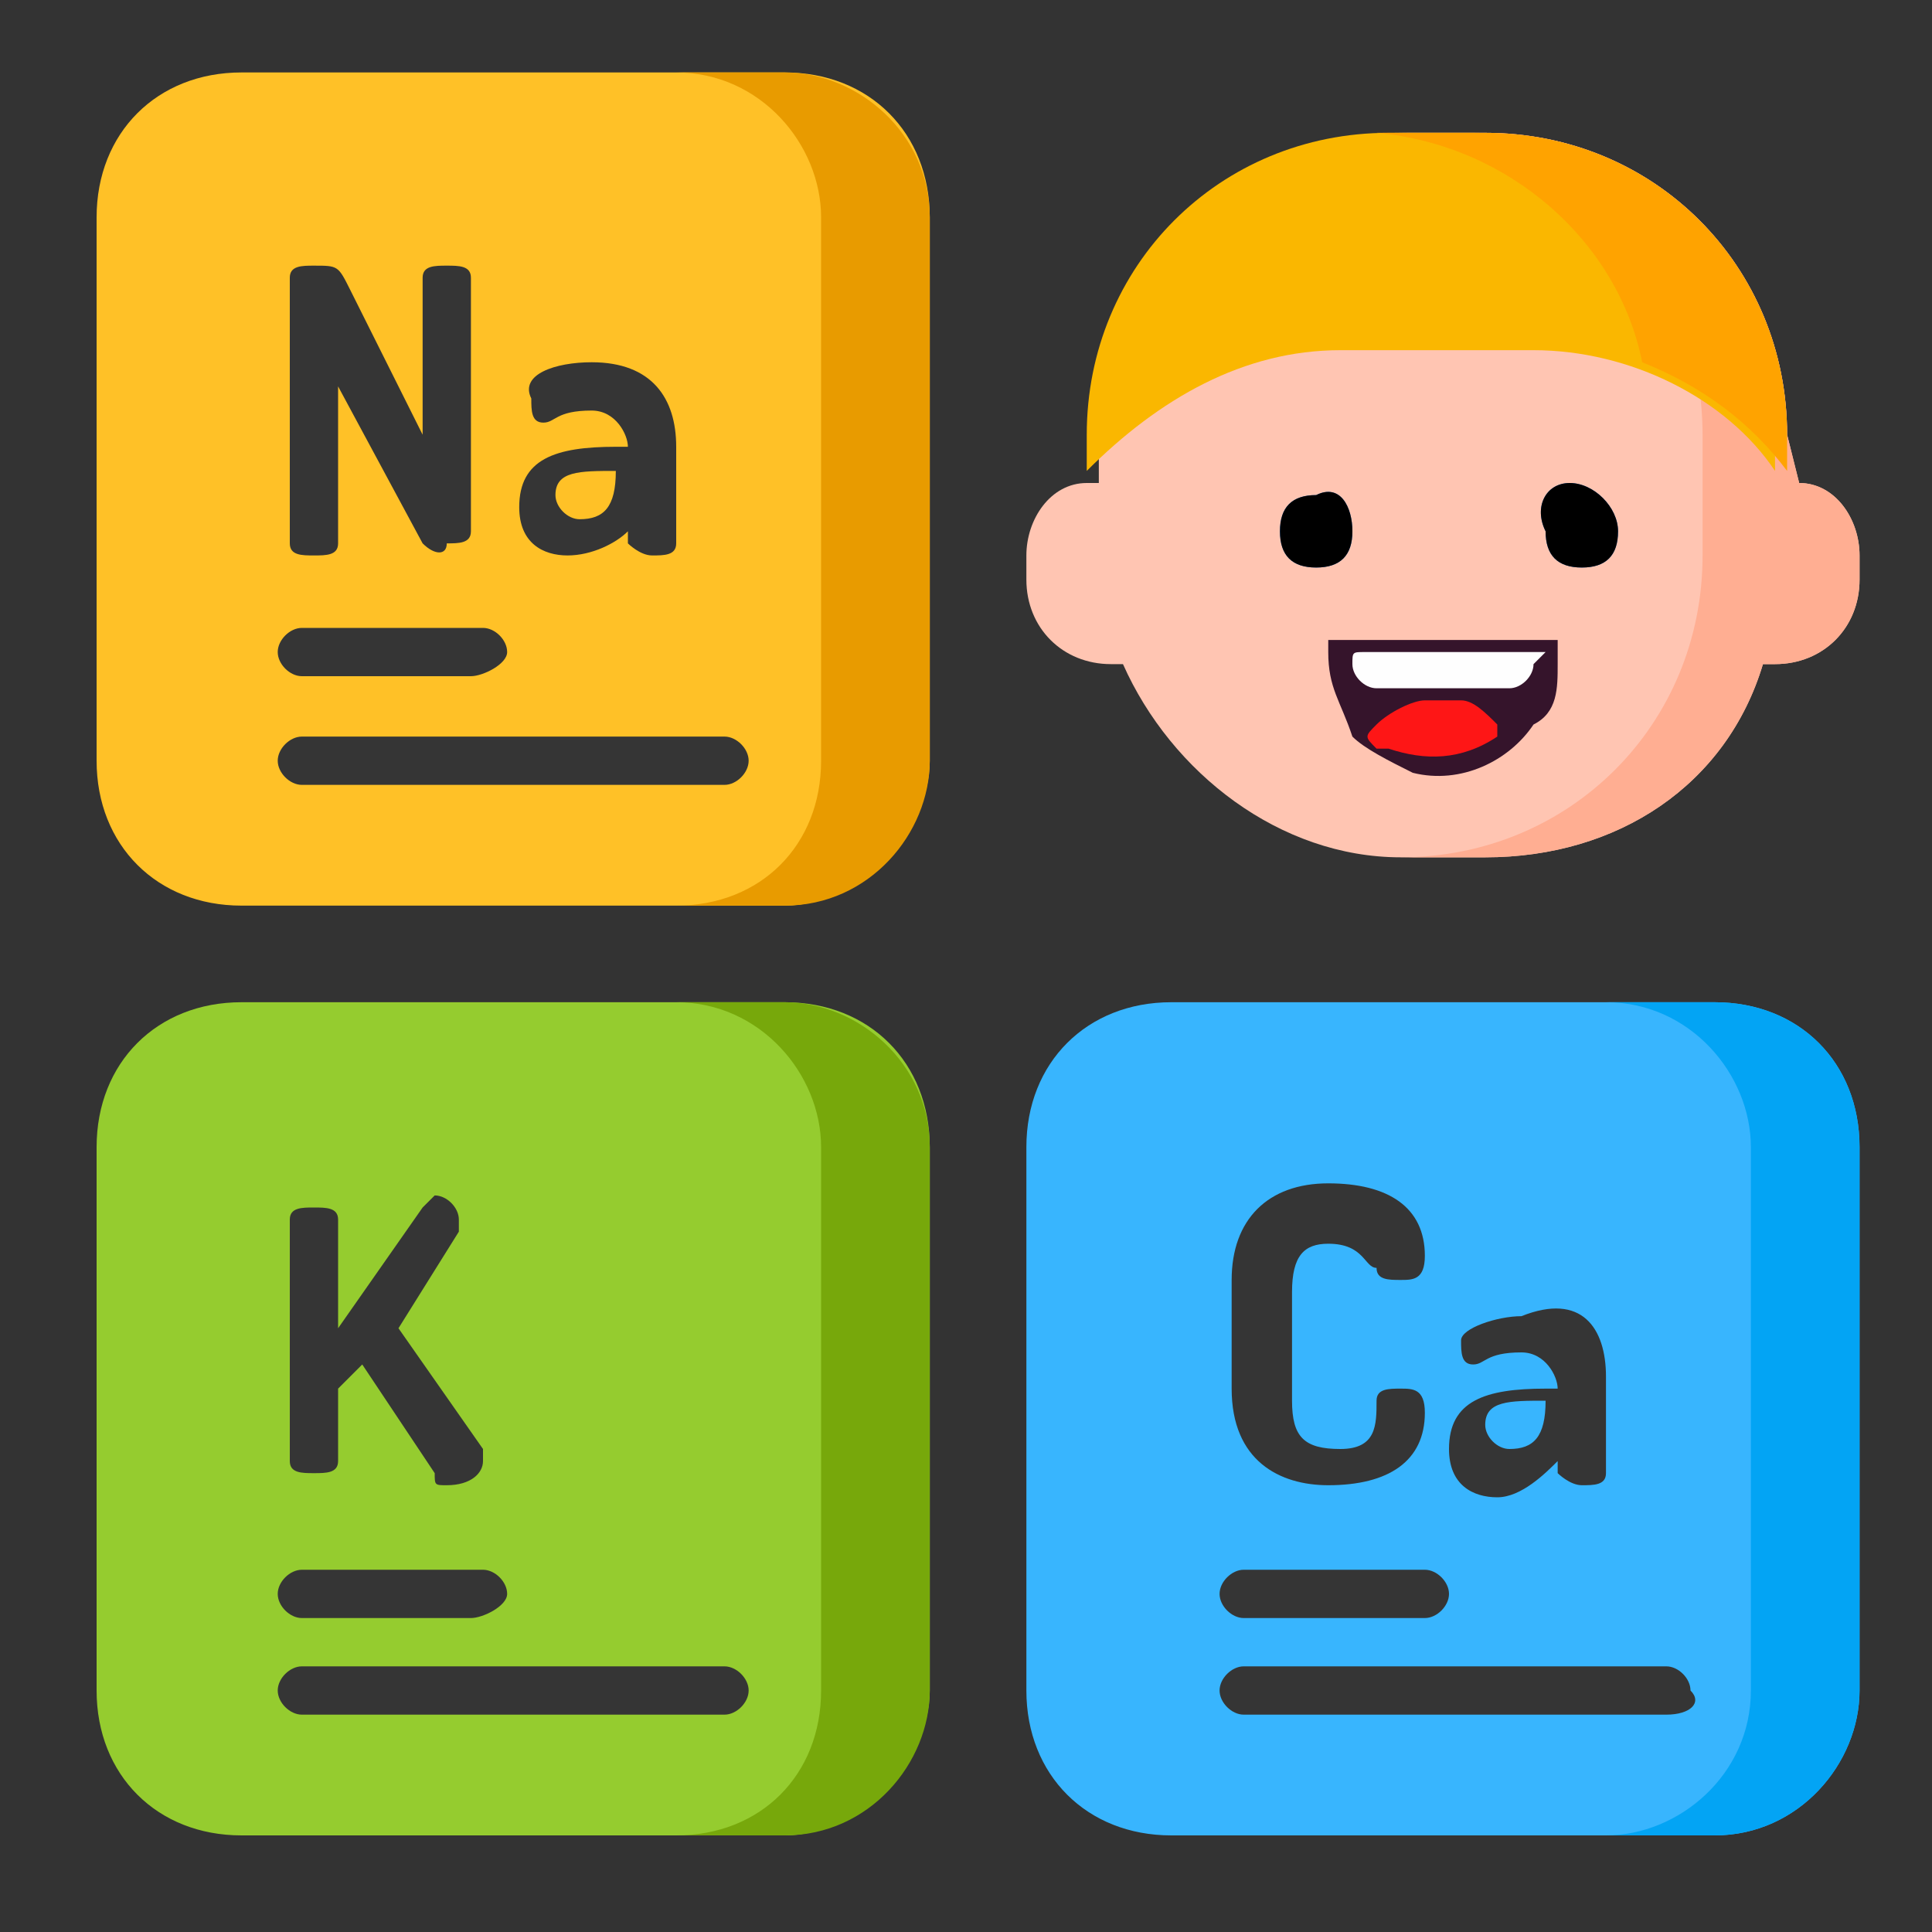 <?xml version="1.0" encoding="utf-8"?>
<!-- Generator: Adobe Illustrator 17.1.0, SVG Export Plug-In . SVG Version: 6.00 Build 0)  -->
<!DOCTYPE svg PUBLIC "-//W3C//DTD SVG 1.1//EN" "http://www.w3.org/Graphics/SVG/1.1/DTD/svg11.dtd">
<svg version="1.1" id="Layer_1" xmlns="http://www.w3.org/2000/svg" xmlns:xlink="http://www.w3.org/1999/xlink" x="0px" y="0px"
	 width="16px" height="16px" viewBox="0 0 16 16" enable-background="new 0 0 16 16" xml:space="preserve">
<rect x="0" y="0" width="16" height="16" fill="#333333" stroke="none"/>
<g>
	<path fill="#FFC127" d="M-24.4,2.2c0.2,0.2,0.5,0.3,0.7,0.5c0,0.2,0.2,0.3,0.3,0.4c0.5,0.4,0.9,0.9,1.3,1.4
		c0.3,0.4,0.5,0.9,0.7,1.3c0.2,0.4,0.3,0.8,0.3,1.2c0,0.1,0,0.2,0.1,0.3c0,0.1,0,0.2,0.1,0.3c-0.1,0.1-0.1,0.1,0,0.2
		c0,0,0,0.1,0,0.1c0.1,0.4,0,0.8,0,1.1c0,0.1,0,0.1,0,0.2c-0.1,0.2-0.3,0.2-0.5,0.3c-0.5,0.2-1,0.3-1.5,0.3c-0.5,0.1-1,0.1-1.4,0.1
		c-0.1,0-0.1,0-0.2,0c0-0.1,0-0.1,0-0.2c0.1-0.3,0.1-0.5,0.2-0.8c0-0.2,0-0.4,0-0.5c-0.1-0.3-0.3-0.6-0.6-0.7
		c-0.2-0.1-0.5-0.1-0.8-0.1c-0.6,0.1-1.1,0-1.6-0.2c-0.3-0.1-0.6-0.2-0.9-0.4c-0.5-0.3-0.6-0.7-0.5-1.3c0.1-0.3,0.3-0.4,0.5-0.5
		c0.3-0.1,0.5-0.1,0.8-0.1c0.1,0,0,0.2,0.1,0.1c0.1,0,0.1-0.1,0.1-0.1c0.1,0,0.3,0,0.4,0c0.3,0.1,0.7,0.1,1,0c0.2,0,0.4-0.1,0.6-0.3
		c0.1-0.2,0.1-0.4,0-0.6c-0.2-0.4-0.4-0.8-0.7-1.2c-0.3-0.4-0.4-0.8-0.5-1.3c0-0.1-0.1-0.2,0-0.3c0.1,0,0.1,0,0.2,0
		c0.3,0.1,0.7,0.2,1,0.4c0.2,0.1,0.4,0.2,0.6,0.3C-24.5,2.2-24.4,2.2-24.4,2.2z"/>
	<path fill="#35142B" d="M-24.4,2.2c-0.1,0.1-0.2,0-0.2,0c-0.5-0.3-1.1-0.5-1.7-0.7c-0.1,0-0.1,0-0.2,0c-0.6-0.1-1.3-0.2-1.9-0.2
		c-0.4,0-0.9,0-1.3,0.1c-0.1,0-0.2,0.1-0.4,0.1c-0.2,0.1-0.5,0.1-0.7,0.2c-0.2,0-0.4,0.1-0.6,0.2c-0.6,0.3-1.1,0.6-1.6,1
		c-0.5,0.4-0.9,0.8-1.2,1.3c-0.2,0.3-0.4,0.6-0.6,1c-0.3,0.5-0.5,1.1-0.6,1.7c0,0,0,0.1,0,0.1c0,0,0,0.1,0,0.1
		c-0.1,0.3-0.1,0.7-0.1,1c0,0.4,0,0.8,0.1,1.2c0,0.1,0,0.1,0,0.2c0,0,0,0.1,0,0.1c0.1,0.3,0.1,0.5,0.2,0.8c0.2,0.7,0.5,1.3,0.9,1.8
		c0,0.1,0.1,0.1,0.2,0.1c0.2,0,0.5,0,0.7-0.1c0.5-0.1,1-0.3,1.5-0.5c0.6-0.2,1.1-0.5,1.6-0.8c0.2-0.1,0.3-0.3,0.4-0.5
		c0.1-0.2,0.2-0.3,0.3-0.5c0,0,0-0.1,0.1-0.1c0,0,0.1-0.1,0.2,0c0.1,0,0.1,0.1,0,0.2c-0.1,0.1-0.1,0.2-0.2,0.3c0,0-0.1,0.1-0.1,0.1
		c0.1-0.1,0.2-0.2,0.4-0.2c0.1,0,0.2-0.1,0.2,0c0.1,0.1,0,0.1-0.1,0.2c-0.1,0.1-0.2,0.1-0.3,0.2c0.2,0,0.3,0,0.5,0
		c0.1,0,0.2,0,0.2,0.1c0,0.1-0.1,0.1-0.2,0.2c-0.2,0-0.5,0.1-0.7,0.1c-0.2,0-0.4,0.1-0.5,0.2c-0.5,0.3-1,0.5-1.5,0.8
		c-0.3,0.1-0.6,0.2-0.9,0.3c-0.2,0.1-0.5,0.1-0.7,0.2c-0.2,0.1-0.5,0.1-0.7,0.1c0.1,0.1,0.2,0.3,0.3,0.4c0.2,0.1,0.3,0.3,0.4,0.4
		c0.4,0.4,0.9,0.7,1.4,1c0.9,0.5,1.8,0.8,2.8,0.9c0.4,0,0.8,0.1,1.2,0c0.3,0,0.6,0,0.9-0.1c0,0,0,0,0,0c0.1,0,0.1,0,0.2,0
		c0.7-0.1,1.3-0.4,2-0.7c0.6-0.3,1.1-0.6,1.6-1.1c0.1-0.1,0.1-0.1,0.2,0c0,0.1,0,0.2-0.1,0.2c-0.2,0.2-0.4,0.3-0.6,0.4
		c-0.7,0.5-1.4,0.9-2.3,1.1c-0.4,0.1-0.9,0.2-1.4,0.3c0,0-0.1,0-0.1,0c-0.1,0-0.1,0-0.2,0c-0.1,0-0.1,0-0.2,0c-0.1,0-0.3,0-0.4,0
		c-0.1,0-0.1,0-0.2,0c-0.1,0-0.2,0-0.4,0c-0.1,0-0.1,0-0.2,0c-0.4,0-0.9-0.1-1.3-0.2c-0.3-0.1-0.6-0.2-0.9-0.3
		c-0.4-0.2-0.9-0.4-1.2-0.6c-0.2-0.1-0.4-0.3-0.6-0.4c-0.3-0.2-0.4-0.4-0.7-0.6c-0.2-0.1-0.3-0.4-0.5-0.6c-0.1-0.2-0.3-0.3-0.5-0.3
		c-0.2,0-0.3-0.1-0.4-0.2c-0.1-0.2-0.2-0.3-0.2-0.5c0-0.2,0-0.4,0.1-0.6c0,0,0-0.1,0-0.1c-0.1-0.2-0.1-0.4-0.2-0.5
		c-0.1-0.3-0.2-0.5-0.2-0.8c0-0.2-0.1-0.3-0.1-0.5c0,0,0-0.1,0-0.1c0-0.1,0-0.1,0-0.2c0-0.1,0-0.1,0-0.2c0-0.2,0-0.5,0-0.7
		c0-0.1,0-0.1,0-0.2c0-0.1,0-0.1,0-0.2c0,0,0-0.1,0-0.1c0-0.4,0.1-0.8,0.2-1.1c0.1-0.2,0.1-0.4,0.2-0.6c0.1-0.3,0.2-0.5,0.4-0.8
		c0.2-0.4,0.4-0.8,0.8-1.1c0.1-0.1,0.2-0.3,0.4-0.4c0.2-0.2,0.3-0.3,0.5-0.5c0.3-0.2,0.5-0.4,0.8-0.6c0.5-0.3,1-0.5,1.5-0.7
		c0.5-0.2,1-0.3,1.6-0.4c0.2,0,0.4,0,0.6-0.1c0.1,0,0.2,0,0.2,0c0.2,0,0.5,0,0.7,0c0.1,0,0.1,0,0.2,0c0.1,0,0.1,0,0.2,0
		c0,0,0.1,0,0.1,0c1,0.1,2,0.4,2.9,0.9C-24.4,2.1-24.3,2.1-24.4,2.2z"/>
	<path fill="#FFC127" d="M-23,13.4c-0.1,0-0.2,0-0.2,0.1c-0.3,0.3-0.7,0.6-1.1,0.8c-0.8,0.4-1.6,0.8-2.4,0.9c-0.1,0-0.1,0-0.2,0
		c0,0,0,0,0,0c-0.2,0-0.4,0-0.6,0c-0.1,0-0.1,0-0.2,0c-0.1,0,0-0.1,0-0.2c0.1-0.4,0.2-0.7,0.4-1c0.2-0.4,0.5-0.8,0.9-1.1
		c0.4-0.3,0.9-0.5,1.4-0.5c0.3,0,0.7,0,1,0.1c0.1,0,0.1,0,0.2,0.1c0,0,0,0.1,0,0.1c-0.2,0.2-0.3,0.3-0.6,0.5c-0.1,0-0.1,0.1-0.1,0.1
		c0.1,0.1,0.1,0,0.2,0c0.2-0.1,0.3-0.2,0.4-0.3c0.1-0.1,0.2-0.2,0.3-0.2c0.2,0.1,0.4,0.2,0.6,0.4c0,0,0.1,0,0.1,0.1
		C-22.9,13.3-23,13.3-23,13.4z"/>
	<path fill="#FFC127" d="M-20.9,9.3c0,0.1,0,0.2-0.1,0.3C-21,9.8-21,9.8-21,9.9c-0.2,0.7-0.5,1.3-0.8,2c-0.1,0.1-0.2,0.2-0.2,0.3
		c0,0,0,0.1-0.1,0.1c0-0.1,0-0.2,0-0.3c0-0.3,0-0.5-0.2-0.7c0-0.1,0-0.1,0-0.2c0.1-0.2,0.2-0.4,0.3-0.7c0,0,0,0,0,0
		c0-0.1,0.1-0.1,0-0.1c-0.1,0-0.1,0.1-0.1,0.1c-0.1,0.2-0.2,0.4-0.2,0.6c0,0.1-0.1,0.2-0.2,0.3c-0.4,0.1-0.7,0.1-1.1,0
		c-0.4-0.1-0.6-0.3-0.7-0.7c0,0,0-0.1,0-0.1c0-0.1-0.1-0.3,0-0.4c0,0,0.1,0,0.1,0c0.2,0,0.5,0,0.7,0c0.8,0,1.6-0.1,2.3-0.4
		c0.1,0,0.2-0.1,0.3-0.1C-21,9.3-20.9,9.3-20.9,9.3z"/>
	<path fill="#35142B" d="M-20.9,9.3c-0.7,0.4-1.5,0.5-2.3,0.5c-0.4,0-0.8,0-1.2,0.1c-0.1,0.1-0.2,0-0.4,0c-0.3,0-0.6,0-0.9,0.1
		c-0.2,0.1-0.4,0.1-0.5,0.2c0,0-0.1,0-0.1,0c-0.1,0-0.1,0-0.1-0.1c0-0.1,0-0.1,0-0.1c0.1,0,0.1-0.1,0.2-0.1c0.1,0,0.2-0.1,0.3-0.1
		c-0.1,0-0.3,0-0.4,0c-0.1,0-0.1,0-0.1-0.1c0-0.1,0.1-0.1,0.1-0.1c0.1,0,0.3,0,0.4,0c-0.1-0.1-0.2-0.1-0.3-0.2
		c-0.1,0-0.1-0.1-0.2-0.1c0,0-0.1-0.1,0-0.1c0-0.1,0.1-0.1,0.1-0.1c0.1,0,0.1,0,0.2,0.1c0.2,0.1,0.4,0.3,0.7,0.4
		c0.1,0.1,0.2,0.1,0.3,0.1c0.2,0,0.5,0,0.7,0c0.3,0,0.6,0,0.9,0c0.6,0,1.1-0.1,1.7-0.2c0.3-0.1,0.7-0.2,1-0.4c0,0,0-0.1,0.1-0.1
		c0.3-0.2,0.4-0.6,0.2-0.9c-0.1-0.1-0.2-0.2-0.2-0.3c0,0,0,0-0.1-0.1c0,0-0.1-0.1,0-0.1c0-0.1,0.1-0.1,0.1-0.1
		c0.3,0.2,0.5,0.4,0.5,0.7c0.1,0.4,0,0.7-0.3,0.9C-20.7,9.2-20.8,9.3-20.9,9.3z"/>
	<path fill="#38B5FE" d="M-22.4,11.3c0.2,0.2,0.2,0.4,0.2,0.6c0,0.1,0,0.3,0,0.4c0,0.1,0,0.1-0.1,0.2c-0.1,0.1-0.2,0.2-0.2,0.4
		c-0.1,0.1-0.2,0.3-0.4,0.4c-0.2-0.2-0.5-0.3-0.7-0.4c0-0.1,0.1-0.2,0.2-0.3C-23,12.2-22.8,11.7-22.4,11.3
		C-22.5,11.3-22.4,11.3-22.4,11.3z"/>
	<path fill="#35142B" d="M-20.9,7.2C-21,7.2-21,7.1-21,7.1c-0.1-0.3-0.1-0.7-0.3-1c-0.2-0.5-0.4-0.9-0.6-1.3
		c-0.2-0.3-0.4-0.6-0.6-0.9c-0.3-0.4-0.7-0.7-1-1c-0.1,0-0.1-0.1-0.1-0.2c0.1,0,0.1,0,0.2,0c0.3,0.2,0.6,0.5,0.8,0.8
		c0.2,0.2,0.4,0.5,0.6,0.8c0.3,0.3,0.4,0.7,0.6,1.1c0.3,0.5,0.4,1.1,0.6,1.7C-20.8,7.1-20.8,7.2-20.9,7.2z"/>
	<path fill="#35142B" d="M-22.5,12.8c0-0.1,0-0.1,0-0.2c0.1-0.1,0.2-0.2,0.2-0.3c0.3-0.4,0.6-0.9,0.8-1.5c0.1-0.3,0.2-0.7,0.3-1
		c0-0.1,0.1-0.1,0.1-0.1c0.1,0,0.1,0.1,0.1,0.2c-0.1,0.4-0.2,0.9-0.4,1.3c-0.2,0.4-0.3,0.7-0.6,1c-0.1,0.2-0.3,0.4-0.4,0.5
		C-22.3,12.8-22.4,12.9-22.5,12.8z"/>
	<path fill="#38B5FE" d="M-24.4,9.7c-0.3,0-0.6,0-0.9,0c-0.1,0-0.3-0.1-0.4-0.2c-0.2-0.1-0.3-0.2-0.5-0.3c-0.1,0-0.1-0.1-0.2,0
		c0,0.1,0,0.1,0.1,0.1c0.2,0.1,0.4,0.2,0.5,0.3c-0.2,0-0.4,0-0.5,0c-0.1,0-0.2,0-0.2,0.1c0,0.1,0.1,0.1,0.1,0.1c0.2,0,0.3,0,0.5,0
		C-26,9.9-26.1,10-26.2,10c-0.1,0-0.1,0-0.2,0.1c-0.1,0-0.1,0.1-0.1,0.1c0,0.1,0.1,0.1,0.1,0c0.1,0,0.3-0.1,0.4-0.1
		c0.2-0.1,0.4-0.1,0.6-0.2c0.1,0,0.2,0,0.3,0c0.2,0,0.5,0,0.7,0c0,0.2,0,0.3,0,0.5c0,0,0,0.1,0,0.1c0.1,0.5,0.4,0.7,0.9,0.7
		c0.3,0,0.6,0,0.9,0c0,0.1,0,0.1,0,0.1c-0.2,0.4-0.5,0.7-0.8,1c-0.1,0.1-0.2,0.2-0.3,0.3c0,0-0.1,0.1-0.1,0.1
		c-0.8-0.3-1.6-0.2-2.4,0.2c-0.2,0.1-0.4,0.2-0.5,0.4c-0.3,0.3-0.5,0.6-0.7,1c-0.2,0.3-0.3,0.6-0.3,1c0,0-0.1,0-0.1,0
		c-0.6,0-1.3-0.2-1.9-0.4c0,0-0.1,0-0.1-0.1c-0.1-0.1-0.1-0.3-0.1-0.5c-0.1-0.4-0.3-0.7-0.5-1c-0.3-0.4-0.5-0.7-0.9-1
		c-0.1-0.1-0.2-0.2-0.3-0.3c0,0,0,0,0-0.1c0.4-0.2,0.8-0.4,1.2-0.6c0.1,0,0.1-0.1,0.2-0.1c0.2-0.2,0.5-0.2,0.8-0.3
		c0.2,0,0.4,0,0.6-0.1c0.1,0,0.1,0,0.1-0.1c0-0.1-0.1-0.1-0.2-0.1c-0.2,0-0.4,0-0.6,0.1c0.1-0.1,0.3-0.2,0.4-0.3
		c0.1,0,0.1-0.1,0.1-0.2c-0.1-0.1-0.1,0-0.2,0c-0.1,0.1-0.3,0.2-0.4,0.2c0.1-0.2,0.2-0.3,0.3-0.5c0-0.1,0.1-0.1,0-0.2
		c-0.1,0-0.1,0-0.1,0.1c-0.1,0.2-0.2,0.3-0.3,0.5c-0.2,0.3-0.4,0.5-0.8,0.7c-0.4,0.2-0.7,0.4-1.1,0.5c-0.1,0-0.2,0.1-0.2,0.1
		c-0.2-0.1-0.3-0.3-0.4-0.5c-0.2-0.3-0.3-0.7-0.1-1c0.1-0.3,0.3-0.6,0.5-0.8c0,0,0-0.1,0.1-0.1c0.1-0.1,0.3-0.2,0.3-0.4
		c0.3-0.3,0.7-0.6,1-0.9c0.1-0.1,0.2-0.2,0.3-0.3c0.1,0,0.2-0.1,0.1-0.2c0-0.1,0.1-0.2,0.1-0.2c0.1-0.2,0.1-0.5,0-0.7
		c-0.1-0.2-0.3-0.4-0.5-0.5c0,0-0.1,0-0.1-0.1c0.1-0.1,0.1-0.1,0-0.2c-0.2-0.1-0.4-0.2-0.6-0.1c0,0-0.1,0-0.1,0
		c-0.2-0.1-0.4-0.2-0.5-0.4c-0.2-0.3-0.1-0.7,0.1-1c0.1-0.2,0.3-0.5,0.5-0.7c0.3-0.3,0.5-0.6,0.8-0.8c0.2-0.2,0.4-0.4,0.5-0.7
		C-30,2-29.9,2-29.9,1.8c0-0.1,0-0.2-0.1-0.3c0,0-0.1-0.1,0-0.1c0.7-0.2,1.3-0.2,2-0.2c0.6,0,1.2,0.1,1.8,0.3
		c0.1,0.5,0.3,1.1,0.6,1.5c0.3,0.4,0.5,0.8,0.7,1.2c0.1,0.4,0,0.7-0.4,0.9c-0.4,0.1-0.7,0.1-1.1,0c-0.2,0-0.4,0-0.6-0.1
		C-27.1,5-27,5-27,4.9c0.2-0.1,0.4-0.2,0.7,0c0,0,0.1,0.1,0.2,0.1c0,0,0.1,0,0.1,0c0,0,0,0,0-0.1c0,0,0,0-0.1-0.1
		C-26.5,4.6-27,4.7-27.2,5c0,0,0,0.1-0.1,0.1c-0.3,0-0.7,0-1,0.2c-0.2,0.1-0.3,0.3-0.4,0.5C-28.7,6.3-28.5,6.7-28,7
		c0.7,0.4,1.5,0.6,2.4,0.5c0.2,0,0.5,0,0.7,0.1c0.4,0.1,0.7,0.5,0.7,1c0,0.3-0.1,0.6-0.1,0.9C-24.4,9.5-24.4,9.6-24.4,9.7z"/>
	<path fill="#FEFEFE" d="M-21.6,8.3c0,0.1,0,0.2,0,0.3c0,0.1,0,0.1-0.1,0.1c-0.1,0-0.1-0.1-0.1-0.1c0-0.5,0-0.9-0.1-1.4
		c-0.1-0.6-0.3-1.2-0.6-1.7c-0.2-0.3-0.4-0.6-0.6-0.9c-0.4-0.4-0.8-0.8-1.2-1.2c-0.3-0.2-0.6-0.4-1-0.6c0,0-0.1,0-0.1,0
		c0,0-0.1-0.1-0.1-0.1c0-0.1,0.1-0.1,0.1,0c0.1,0.1,0.2,0.1,0.3,0.2c0.4,0.2,0.8,0.5,1.1,0.8C-23.4,4-23,4.5-22.6,5
		c0.2,0.3,0.4,0.7,0.5,1.1C-21.8,6.8-21.7,7.5-21.6,8.3z"/>
	<path fill="#FEFEFE" d="M-25,6.7c0.2,0,0.5,0,0.7,0.1c0.1,0.1,0.2,0.2,0.3,0.4c0,0.2,0,0.3-0.2,0.4c-0.2,0.1-0.3,0.1-0.5,0
		c-0.3-0.2-0.4-0.4-0.5-0.7c0-0.1,0-0.2,0.1-0.2C-25.2,6.7-25.1,6.7-25,6.7z"/>
	<path fill="#35142B" d="M-26.7,6.7c0.3-0.1,0.6-0.1,0.8-0.2c0,0,0,0,0.1,0c0.1,0,0.1,0,0.2,0.1c0,0.1-0.1,0.1-0.1,0.1
		c-0.4,0.1-0.8,0.2-1.1,0.3c-0.1,0-0.1,0-0.1,0c0-0.1,0-0.1,0-0.1c0.3-0.3,0.5-0.6,0.8-0.9c0,0,0.1-0.1,0.1,0c0.1,0.1,0,0.1,0,0.2
		c-0.2,0.2-0.4,0.4-0.5,0.6C-26.6,6.6-26.6,6.7-26.7,6.7z"/>
	<path fill="#FEFEFE" d="M-20.8,7.7c0.2,0.1,0.3,0.3,0.4,0.6c0.1,0.3-0.1,0.5-0.3,0.7c0,0-0.1,0-0.1,0.1
		C-20.8,8.6-20.8,8.2-20.8,7.7z"/>
	<path fill="#35152C" d="M-27.3,5.1c0.2-0.5,0.8-0.6,1.2-0.3c0,0,0,0,0.1,0c0,0,0.1,0.1,0,0.1c0,0-0.1,0-0.1,0
		c-0.2-0.1-0.4-0.2-0.7-0.1C-27,4.9-27,5-27.1,5.1c0,0,0,0,0,0c0,0.1,0,0.1-0.1,0.1C-27.3,5.3-27.3,5.2-27.3,5.1z"/>
	<path fill="#FFC127" d="M-30.6,6.1c0.1,0.1,0.1,0.1,0.2,0.1c0.2,0.1,0.4,0.3,0.5,0.6c0.1,0.2,0.1,0.5-0.1,0.7
		c0,0.1-0.1,0.1-0.1,0.2c-0.1,0-0.1,0-0.1,0c-0.3-0.1-0.7-0.3-1-0.4c-0.1,0-0.1-0.1-0.2,0c0,0.1,0.1,0.1,0.1,0.1
		c0.3,0.1,0.5,0.2,0.7,0.3c0,0,0.1,0,0.1,0.1c0,0.1-0.1,0.1-0.1,0.1c-0.2,0-0.4,0.1-0.6,0.1c0,0-0.1,0-0.1,0c-0.1,0-0.1,0-0.1,0.1
		c0,0.1,0.1,0,0.1,0c0.3-0.1,0.6-0.1,0.9-0.2c0.1,0,0.1,0,0.2,0c-0.2,0.2-0.4,0.4-0.6,0.6c-0.2,0.2-0.5,0.4-0.7,0.7
		c0-0.1,0-0.1,0-0.1c0-0.2,0.1-0.3,0-0.5c0-0.1,0-0.2-0.2-0.1c-0.3,0.1-0.5,0.3-0.7,0.6c-0.1,0.2,0,0.5,0.3,0.5c0.1,0,0.1,0,0.2,0
		c0,0,0,0.1-0.1,0.1c-0.2,0.2-0.4,0.5-0.5,0.8c-0.2,0.4,0,0.8,0.3,1.2c0.1,0.1,0.2,0.2,0.3,0.3c-0.5,0.2-1,0.4-1.5,0.5
		c0,0-0.1,0-0.1-0.1c-0.3-0.4-0.5-0.8-0.7-1.2c-0.3-0.6-0.5-1.3-0.6-1.9c-0.2-1.2,0-2.4,0.4-3.6c0.2-0.4,0.3-0.8,0.6-1.2
		c0.4-0.6,0.9-1.2,1.5-1.6c0.4-0.4,0.9-0.7,1.4-0.9c0,0,0.1,0,0.1,0c0.2-0.1,0.5-0.2,0.7-0.2c0.2,0.2,0.2,0.3,0.1,0.5
		c-0.1,0.3-0.3,0.5-0.5,0.7c-0.3,0.3-0.5,0.6-0.8,0.9c-0.2,0.2-0.4,0.4-0.5,0.7c-0.1,0.2-0.2,0.4-0.2,0.6c0,0.4,0.2,0.6,0.4,0.8
		c0.1,0,0.1,0.1,0.2,0.1c0,0.1-0.1,0.1-0.1,0.1c-0.1,0.1-0.2,0.2-0.2,0.3c0,0-0.1,0.1,0,0.1c0.1,0,0.1,0,0.1-0.1
		c0-0.1,0.1-0.1,0.1-0.2c0.1-0.1,0.2-0.2,0.4-0.1c0,0,0.1,0,0.1,0C-30.9,5.9-30.8,6-30.6,6.1C-30.6,6-30.6,6.1-30.6,6.1z"/>
	<path fill="#FEFEFE" d="M-30.7,1.7C-30.8,1.8-31,1.9-31.1,2c-0.4,0.2-0.8,0.5-1.2,0.8c-0.5,0.4-0.9,0.9-1.3,1.4
		c-0.2,0.3-0.4,0.7-0.6,1c-0.5,1-0.7,2-0.6,3.1c0,0.8,0.2,1.6,0.5,2.3c0.2,0.4,0.4,0.8,0.6,1.2c0.1,0.1,0.2,0.3,0.3,0.4
		c-0.3,0.1-0.5,0.1-0.8,0.1c-0.1,0-0.1,0-0.1-0.1c-0.2-0.3-0.3-0.5-0.5-0.8c-0.3-0.6-0.5-1.2-0.7-1.9c0,0,0-0.1,0-0.1
		c-0.1-0.4-0.1-0.7-0.1-1.1c0-0.4,0-0.9,0.1-1.3c0,0,0-0.1,0-0.1c0.1-0.6,0.3-1.2,0.6-1.7c0.2-0.3,0.3-0.7,0.6-1
		c0.2-0.3,0.4-0.5,0.6-0.8c0.4-0.4,0.8-0.7,1.2-1C-32,2.2-31.4,1.9-30.7,1.7C-30.8,1.7-30.7,1.7-30.7,1.7z"/>
	<path fill="#FFC127" d="M-31.7,11.9c0.3,0.3,0.6,0.6,0.8,0.9c0.4,0.5,0.7,1,0.9,1.6c0,0.1,0.1,0.2,0.1,0.4c-0.1,0-0.1,0-0.2,0
		c-0.5-0.2-0.9-0.4-1.3-0.7c-0.6-0.4-1.1-0.8-1.6-1.3c-0.1-0.1-0.2-0.2-0.2-0.2c0,0-0.1-0.1-0.1-0.1C-32.7,12.3-32.2,12.1-31.7,11.9
		z"/>
	<path fill="#FEFEFE" d="M-33.3,12.4c0.4,0.5,0.9,0.9,1.4,1.3c0.6,0.4,1.2,0.8,1.9,1c0,0,0.1,0,0.1,0c0.4,0.2,0.9,0.3,1.3,0.3
		c0.3,0,0.5,0.1,0.8,0.1c0.2,0,0.4,0,0.6,0c0,0,0.1,0,0.1,0c-3,0.5-5.7-0.9-7.1-2.7C-33.8,12.5-33.5,12.5-33.3,12.4z"/>
	<path fill="#FDFDFD" d="M-35.1,11.3c0.2,0.4,0.4,0.7,0.6,1C-35.1,12.2-35.2,11.8-35.1,11.3z"/>
	<path fill="#BADC76" d="M-27,15.2c0-0.1,0.1,0,0.2,0C-26.8,15.2-26.9,15.2-27,15.2z"/>
	<path fill="#887582" d="M-35.4,7C-35.4,7.1-35.4,7.1-35.4,7C-35.5,7.1-35.5,7-35.4,7z"/>
	<path fill="#776170" d="M-35.5,9.5C-35.4,9.5-35.4,9.6-35.5,9.5C-35.5,9.6-35.5,9.6-35.5,9.5z"/>
	<path fill="#FEFEFE" d="M-23.8,12.7c0.2-0.1,0.2-0.2,0.4-0.3c0.3-0.3,0.6-0.7,0.8-1c0,0,0-0.1,0.1-0.1c0.2-0.2,0.2-0.4,0.3-0.6
		c0-0.1,0.1-0.2,0.1-0.3c0-0.1,0.1-0.1,0.1-0.1c0.1,0,0.1,0.1,0,0.2c-0.1,0.2-0.2,0.5-0.3,0.7c0,0.1-0.1,0.1-0.1,0.2
		c-0.2,0.3-0.4,0.7-0.7,1c-0.2,0.2-0.3,0.4-0.5,0.6c-0.2,0.2-0.5,0.4-0.7,0.6c-0.1,0-0.1,0.1-0.2,0c-0.1-0.1,0-0.1,0.1-0.2
		C-24.2,13.1-24,12.9-23.8,12.7z"/>
	<path fill="#73C88E" d="M-24.4,10.5C-24.4,10.5-24.4,10.4-24.4,10.5C-24.4,10.4-24.4,10.4-24.4,10.5z"/>
	<path fill="#35142B" d="M-28.3,9.8c-0.3,0-0.6-0.1-0.9-0.3c-0.3-0.2-0.5-0.5-0.6-0.9c0-0.1,0-0.1-0.1-0.2c0,0-0.1,0-0.1-0.1
		c0,0,0-0.1,0.1-0.1c0.2,0,0.3-0.1,0.5-0.1c0.8-0.2,1.6-0.4,2.5-0.6c0,0,0.1,0,0.1,0c0,0,0.1,0,0.1,0c0,0,0,0.1,0,0.1
		c-0.1,0,0,0.1,0,0.1c0.1,0.3,0.1,0.7,0,1C-27,9.3-27.5,9.7-28.3,9.8z"/>
	<path fill="#FDFEFE" d="M-28.3,2c0.5,0,1,0,1.4,0.1c0.1,0,0.1,0,0.1,0.1c0,0.1-0.1,0.1-0.1,0.1c-0.2-0.1-0.5-0.1-0.8-0.1
		c-0.5,0-1,0-1.6,0c-0.2,0-0.3,0.1-0.5,0.1c-0.1,0-0.1,0-0.2-0.1c0-0.1,0.1-0.1,0.1-0.1C-29.2,2.1-28.7,2-28.3,2z"/>
	<path fill="#FEFEFE" d="M-31.9,9.4c-0.2,0-0.3,0-0.5-0.2c-0.1-0.1-0.1-0.3,0-0.4c0.2-0.3,0.4-0.5,0.7-0.6c0.1,0,0.2,0,0.2,0.1
		c0,0.2,0,0.5-0.1,0.7C-31.6,9.2-31.7,9.3-31.9,9.4z"/>
	<path fill="#35152B" d="M-30.2,7.8c-0.3,0.1-0.7,0.2-1,0.2c0,0,0,0,0,0c-0.1,0-0.1,0-0.1-0.1c0-0.1,0-0.1,0.1-0.1
		c0.3-0.1,0.6-0.1,0.8-0.2c0,0,0,0,0.1,0c-0.3-0.1-0.5-0.2-0.7-0.3c-0.1,0-0.2-0.1-0.3-0.1c-0.1,0-0.1-0.1-0.1-0.1
		c0-0.1,0.1-0.1,0.1,0c0.1,0,0.2,0.1,0.2,0.1c0.3,0.1,0.7,0.3,1,0.4C-30,7.8-30.2,7.8-30.2,7.8z"/>
	<path fill="#35152B" d="M-31.1,5.9c-0.2,0-0.4,0.1-0.5,0.4c0,0.1-0.1,0.1-0.2,0c0,0,0,0,0-0.1c0.1-0.2,0.2-0.4,0.4-0.5
		c0.3-0.1,0.6-0.1,0.8,0.1c0.1,0,0.1,0.1,0.1,0.1c0,0.1-0.1,0.1-0.2,0c0,0,0,0,0,0C-30.7,6-30.8,6-30.9,5.9C-31,5.9-31,5.9-31.1,5.9
		z"/>
	<path fill="#38B6FE" d="M-25.2,6.8c0.3,0,0.5,0,0.7,0.2c0.1,0.1,0.1,0.1,0.1,0.2c0,0.1-0.1,0.1-0.2,0.1c-0.1,0-0.2,0-0.3-0.1
		C-24.9,7.2-25,7-25.2,6.8z"/>
	<path fill="#3BB1F1" d="M-30.9,5.9c0.1,0,0.2,0.1,0.3,0.2C-30.8,6.1-30.9,6-30.9,5.9C-31,5.9-31,5.9-30.9,5.9z"/>
	<path fill="#3F8CB5" d="M-30.9,5.9C-30.9,5.9-31,5.9-30.9,5.9c-0.1,0-0.1,0-0.2,0C-31,5.9-31,5.9-30.9,5.9z"/>
	<path fill="#FEFEFE" d="M-26.9,7.9c0,0.2-0.1,0.3-0.3,0.4c-0.4,0.1-0.8,0.2-1.2,0.3c-0.2,0.1-0.5,0.1-0.7,0.2
		c-0.2,0-0.4-0.1-0.5-0.3c0-0.1,0-0.1,0.1-0.1c0.5-0.1,1.1-0.3,1.6-0.4c0.3-0.1,0.5-0.1,0.8-0.2C-27,7.7-26.9,7.7-26.9,7.9z"/>
	<path fill="#FE1616" d="M-27.8,8.8c0.2,0,0.4,0.1,0.6,0.2c0.1,0.1,0.1,0.1,0,0.2c-0.4,0.4-0.8,0.5-1.4,0.4c0,0-0.1,0-0.1,0
		c-0.2-0.1-0.3-0.1-0.1-0.3c0.2-0.2,0.4-0.4,0.6-0.4C-28,8.8-27.9,8.8-27.8,8.8z"/>
	<path fill="#38B5FE" d="M-31.7,8.4c0,0.2,0,0.5-0.2,0.6c-0.1,0.1-0.2,0.2-0.3,0.1c-0.1-0.1-0.1-0.2,0-0.3
		C-32.1,8.6-31.9,8.5-31.7,8.4z"/>
</g>
<g>
	<path fill="#38B5FE" d="M14.2,15.2H9.7c-0.7,0-1.2-0.5-1.2-1.2V9.5c0-0.7,0.5-1.2,1.2-1.2h4.5c0.7,0,1.2,0.5,1.2,1.2V14
		C15.4,14.6,14.9,15.2,14.2,15.2z"/>
	<g>
		<path fill="#95CC2F" d="M6.5,15.2H2c-0.7,0-1.2-0.5-1.2-1.2V9.5c0-0.7,0.5-1.2,1.2-1.2h4.5c0.7,0,1.2,0.5,1.2,1.2V14
			C7.7,14.6,7.1,15.2,6.5,15.2z"/>
	</g>
	<g>
		<path fill="#FFC127" d="M6.5,7.5H2c-0.7,0-1.2-0.5-1.2-1.2V1.8c0-0.7,0.5-1.2,1.2-1.2h4.5c0.7,0,1.2,0.5,1.2,1.2v4.5
			C7.7,6.9,7.1,7.5,6.5,7.5z"/>
	</g>
	<g>
		<path fill="#03A4F4" d="M15.4,9.5V14c0,0.6-0.5,1.2-1.2,1.2h-0.9c0.6,0,1.2-0.5,1.2-1.2V9.5c0-0.6-0.5-1.2-1.2-1.2h0.9
			C14.9,8.3,15.4,8.8,15.4,9.5z"/>
	</g>
	<g>
		<path fill="#77A80B" d="M7.7,9.5V14c0,0.6-0.5,1.2-1.2,1.2H5.6c0.7,0,1.2-0.5,1.2-1.2V9.5c0-0.6-0.5-1.2-1.2-1.2h0.9
			C7.1,8.3,7.7,8.8,7.7,9.5L7.7,9.5z"/>
	</g>
	<g>
		<path fill="#E89B00" d="M7.7,1.8v4.5c0,0.6-0.5,1.2-1.2,1.2H5.6c0.7,0,1.2-0.5,1.2-1.2V1.8c0-0.6-0.5-1.2-1.2-1.2h0.9
			C7.1,0.6,7.7,1.1,7.7,1.8L7.7,1.8z"/>
	</g>
	<g>
		<g>
			<path fill="#353535" d="M3.5,4.5L2.8,3.2v1.3c0,0.1-0.1,0.1-0.2,0.1c-0.1,0-0.2,0-0.2-0.1V2.3c0-0.1,0.1-0.1,0.2-0.1
				c0.2,0,0.2,0,0.3,0.2l0.6,1.2V2.3c0-0.1,0.1-0.1,0.2-0.1c0.1,0,0.2,0,0.2,0.1v2.1c0,0.1-0.1,0.1-0.2,0.1C3.7,4.6,3.6,4.6,3.5,4.5
				z"/>
			<path fill="#353535" d="M5.6,3.7v0.8c0,0.1-0.1,0.1-0.2,0.1c-0.1,0-0.2-0.1-0.2-0.1V4.4C5.1,4.5,4.9,4.6,4.7,4.6
				c-0.2,0-0.4-0.1-0.4-0.4c0-0.4,0.3-0.5,0.8-0.5h0.1v0c0-0.1-0.1-0.3-0.3-0.3c-0.3,0-0.3,0.1-0.4,0.1c-0.1,0-0.1-0.1-0.1-0.2
				C4.3,3.1,4.6,3,4.9,3C5.4,3,5.6,3.3,5.6,3.7L5.6,3.7z M5.1,3.9L5.1,3.9c-0.3,0-0.5,0-0.5,0.2c0,0.1,0.1,0.2,0.2,0.2
				C5,4.3,5.1,4.2,5.1,3.9L5.1,3.9L5.1,3.9z"/>
		</g>
		<g>
			<path fill="#353535" d="M3.9,5.6H2.5c-0.1,0-0.2-0.1-0.2-0.2s0.1-0.2,0.2-0.2h1.5c0.1,0,0.2,0.1,0.2,0.2S4,5.6,3.9,5.6z"/>
		</g>
		<g>
			<path fill="#353535" d="M6,6.5H2.5c-0.1,0-0.2-0.1-0.2-0.2c0-0.1,0.1-0.2,0.2-0.2H6c0.1,0,0.2,0.1,0.2,0.2C6.2,6.4,6.1,6.5,6,6.5
				z"/>
		</g>
	</g>
	<g>
		<g>
			<path fill="#353535" d="M2.4,10.1c0-0.1,0.1-0.1,0.2-0.1c0.1,0,0.2,0,0.2,0.1v0.9l0.7-1c0,0,0.1-0.1,0.1-0.1
				c0.1,0,0.2,0.1,0.2,0.2c0,0,0,0.1,0,0.1L3.3,11L4,12c0,0,0,0,0,0.1c0,0.1-0.1,0.2-0.3,0.2c-0.1,0-0.1,0-0.1-0.1L3,11.3l-0.2,0.2
				v0.6c0,0.1-0.1,0.1-0.2,0.1c-0.1,0-0.2,0-0.2-0.1L2.4,10.1z"/>
		</g>
		<g>
			<path fill="#353535" d="M3.9,13.4H2.5c-0.1,0-0.2-0.1-0.2-0.2s0.1-0.2,0.2-0.2h1.5c0.1,0,0.2,0.1,0.2,0.2S4,13.4,3.9,13.4z"/>
		</g>
		<g>
			<path fill="#353535" d="M6,14.2H2.5c-0.1,0-0.2-0.1-0.2-0.2c0-0.1,0.1-0.2,0.2-0.2H6c0.1,0,0.2,0.1,0.2,0.2
				C6.2,14.1,6.1,14.2,6,14.2z"/>
		</g>
	</g>
	<g>
		<g>
			<path fill="#353535" d="M11,10.3c-0.2,0-0.3,0.1-0.3,0.4v0.9c0,0.3,0.1,0.4,0.4,0.4c0.3,0,0.3-0.2,0.3-0.4c0-0.1,0.1-0.1,0.2-0.1
				c0.1,0,0.2,0,0.2,0.2c0,0.4-0.3,0.6-0.8,0.6c-0.4,0-0.8-0.2-0.8-0.8v-0.9c0-0.5,0.3-0.8,0.8-0.8c0.5,0,0.8,0.2,0.8,0.6
				c0,0.2-0.1,0.2-0.2,0.2c-0.1,0-0.2,0-0.2-0.1C11.3,10.5,11.3,10.3,11,10.3L11,10.3z"/>
			<path fill="#353535" d="M13.3,11.4v0.8c0,0.1-0.1,0.1-0.2,0.1c-0.1,0-0.2-0.1-0.2-0.1v-0.1c-0.1,0.1-0.3,0.3-0.5,0.3
				c-0.2,0-0.4-0.1-0.4-0.4c0-0.4,0.3-0.5,0.8-0.5h0.1v0c0-0.1-0.1-0.3-0.3-0.3c-0.3,0-0.3,0.1-0.4,0.1c-0.1,0-0.1-0.1-0.1-0.2
				c0-0.1,0.3-0.2,0.5-0.2C13.1,10.7,13.3,11,13.3,11.4L13.3,11.4z M12.8,11.6L12.8,11.6c-0.3,0-0.5,0-0.5,0.2
				c0,0.1,0.1,0.2,0.2,0.2C12.7,12,12.8,11.9,12.8,11.6L12.8,11.6L12.8,11.6z"/>
		</g>
		<g>
			<path fill="#353535" d="M11.8,13.4h-1.5c-0.1,0-0.2-0.1-0.2-0.2s0.1-0.2,0.2-0.2h1.5c0.1,0,0.2,0.1,0.2,0.2S11.9,13.4,11.8,13.4z
				"/>
		</g>
		<g>
			<path fill="#353535" d="M13.8,14.2h-3.5c-0.1,0-0.2-0.1-0.2-0.2c0-0.1,0.1-0.2,0.2-0.2h3.5c0.1,0,0.2,0.1,0.2,0.2
				C14.1,14.1,14,14.2,13.8,14.2z"/>
		</g>
	</g>
	<path fill="#FFC5B2" d="M14.9,4L14.9,4l-0.1-0.4c0-1.4-1.1-2.5-2.5-2.5h-0.7c-1.4,0-2.5,1.1-2.5,2.5V4H9C8.7,4,8.5,4.3,8.5,4.6v0.2
		c0,0.4,0.3,0.7,0.7,0.7c0,0,0.1,0,0.1,0c0.4,0.9,1.3,1.6,2.3,1.6h0.7c1.1,0,2-0.6,2.3-1.6c0,0,0.1,0,0.1,0c0.4,0,0.7-0.3,0.7-0.7
		V4.6C15.4,4.3,15.2,4,14.9,4z"/>
	<path fill="#FFAE92" d="M14.9,4L14.9,4l-0.1-0.4c0-1.4-1.1-2.5-2.5-2.5h-0.7c0,0,0,0,0,0c1.4,0,2.5,1.1,2.5,2.5v1
		c0,1.4-1.1,2.5-2.5,2.5c0,0,0,0,0,0h0.7c1.1,0,2-0.6,2.3-1.6c0,0,0.1,0,0.1,0c0.4,0,0.7-0.3,0.7-0.7V4.6C15.4,4.3,15.2,4,14.9,4z"
		/>
	<path fill="#FAB700" d="M11.1,2.9h1.6c0.8,0,1.6,0.4,2,1V3.6c0-1.4-1.1-2.5-2.5-2.5h-0.7c-1.4,0-2.5,1.1-2.5,2.5v0.3
		C9.6,3.3,10.3,2.9,11.1,2.9z"/>
	<path fill="#257EDF" d="M11.2,4.4c0,0.2-0.1,0.3-0.3,0.3c-0.2,0-0.3-0.1-0.3-0.3c0-0.2,0.1-0.3,0.3-0.3C11.1,4,11.2,4.2,11.2,4.4z"
		/>
	<path fill="#257EDF" d="M13.4,4.4c0,0.2-0.1,0.3-0.3,0.3s-0.3-0.1-0.3-0.3C12.7,4.2,12.8,4,13,4S13.4,4.2,13.4,4.4z"/>
	<path fill="#FFA300" d="M12.3,1.1h-0.7c-0.1,0-0.2,0-0.2,0c1.1,0.1,2,0.9,2.2,1.9c0.5,0.2,0.9,0.5,1.2,0.9V3.6
		C14.8,2.2,13.7,1.1,12.3,1.1z"/>
	<path d="M11.2,4.4c0,0.2-0.1,0.3-0.3,0.3c-0.2,0-0.3-0.1-0.3-0.3c0-0.2,0.1-0.3,0.3-0.3C11.1,4,11.2,4.2,11.2,4.4z"/>
	<path d="M13.4,4.4c0,0.2-0.1,0.3-0.3,0.3s-0.3-0.1-0.3-0.3C12.7,4.2,12.8,4,13,4S13.4,4.2,13.4,4.4z"/>
	<g>
		<path fill="#35142B" d="M11,5.3c0.1,0,0.2,0,0.3,0c0.5,0,1,0,1.5,0c0,0,0.1,0,0.1,0c0,0,0,0,0,0c0,0.1,0,0,0,0.1c0,0,0,0.1,0,0.1
			c0,0.2,0,0.4-0.2,0.5c-0.2,0.3-0.6,0.5-1,0.4c-0.2-0.1-0.4-0.2-0.5-0.3C11.1,5.8,11,5.7,11,5.4"/>
		<path fill="#FEFEFE" d="M12.7,5.5c0,0.1-0.1,0.2-0.2,0.2c-0.2,0-0.5,0-0.7,0c-0.1,0-0.3,0-0.4,0c-0.1,0-0.2-0.1-0.2-0.2
			c0-0.1,0-0.1,0.1-0.1c0.3,0,0.7,0,1,0c0.2,0,0.3,0,0.5,0C12.8,5.4,12.8,5.4,12.7,5.5z"/>
		<path fill="#FE1616" d="M12.1,5.8c0.1,0,0.2,0.1,0.3,0.2c0,0,0,0.1,0,0.1c-0.3,0.2-0.6,0.2-0.9,0.1c0,0,0,0-0.1,0
			c-0.1-0.1-0.1-0.1,0-0.2c0.1-0.1,0.3-0.2,0.4-0.2C12,5.8,12.1,5.8,12.1,5.8z"/>
	</g>
</g>
</svg>
